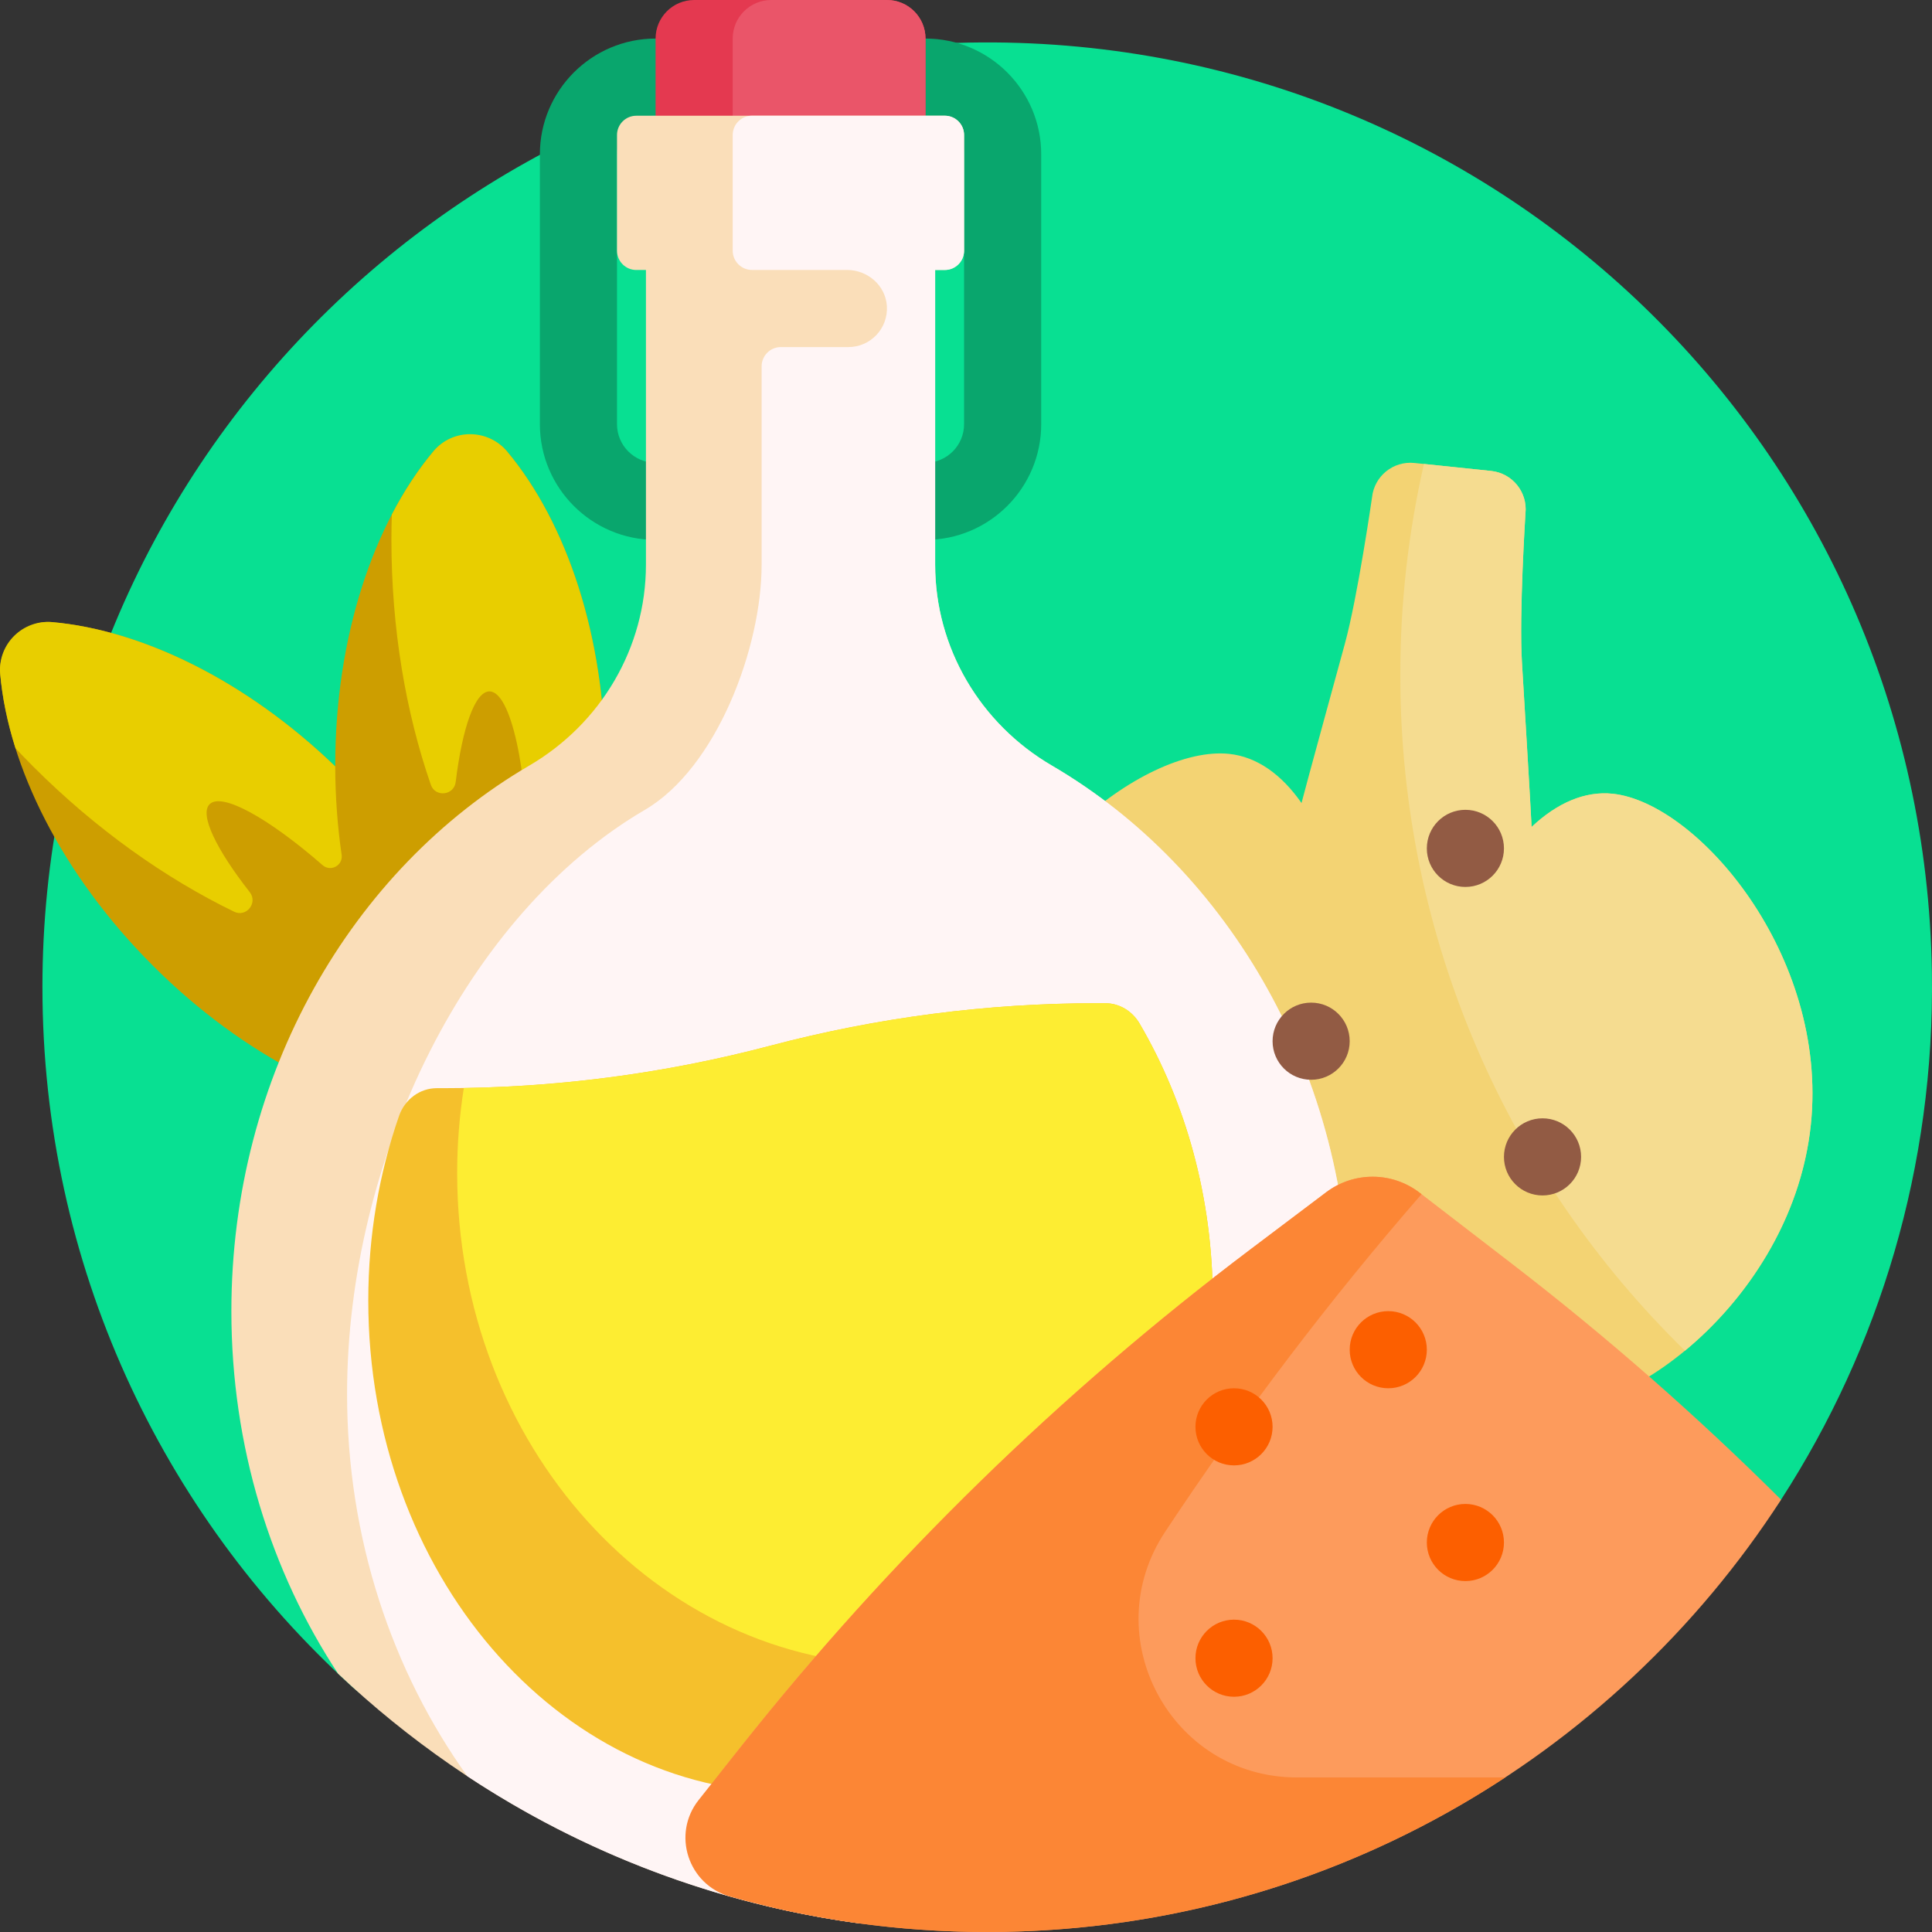 <svg height="512pt" viewBox="0 0 512 512" width="512pt" xmlns="http://www.w3.org/2000/svg"><rect x="0" y="0" width="512" height="512" fill="#333333" stroke="none"/><path d="m11.242 261.621c0-136.723 109.586-247.848 245.715-250.336 139.004-2.543 252.902 107.438 255.016 246.445.777 51.43-13.957 99.371-39.82 139.453-5.312 8.23-14.535 13.117-24.32 12.648-14.484-.691-29.156-1.051-43.988-1.051-101.961 0-196.484 16.734-274.066 45.254-12.527 4.605-26.582 1.93-36.465-7.043-50.426-45.801-82.07-111.879-82.07-185.371zm0 0" fill="#08e092"/><path d="m245.27 10.219h-71.535c-16.906 0-30.66 13.754-30.66 30.66v71.535c0 16.906 13.754 30.66 30.66 30.66h71.535c16.906 0 30.66-13.754 30.66-30.66v-71.535c0-16.906-13.754-30.66-30.66-30.66zm10.219 102.195c0 5.637-4.582 10.223-10.219 10.223h-71.535c-5.637 0-10.223-4.586-10.223-10.223v-71.535c0-5.637 4.586-10.219 10.223-10.219h71.535c5.637 0 10.219 4.582 10.219 10.219zm0 0" fill="#09a66d"/><path d="m479.895 298.012c-4.672 44.91-46.992 77.309-69.445 74.977-9.617-1.004-17.758-8.602-23.555-20.488-8.125 10.441-17.652 16.203-27.27 15.203s-17.758-8.602-23.555-20.484c-8.125 10.434-17.652 16.199-27.27 15.199-22.453-2.336-57.199-42.75-52.531-87.66 4.668-44.91 46.988-77.312 69.445-74.977 7.41.77 13.941 5.477 19.203 13.027.504-2.16 11.461-42.109 11.461-42.109 3.402-12.359 7.227-38.902 7.227-38.902.586-5.613 5.609-9.688 11.223-9.105l20.332 2.113c5.613.582 9.691 5.605 9.105 11.223 0 0-1.715 26.758-.93 39.551 0 0 2.504 41.352 2.551 43.57 6.703-6.309 14.062-9.57 21.477-8.801 22.453 2.34 57.199 42.754 52.531 87.664zm0 0" fill="#f3d373"/><path d="m479.895 298.012c-2.629 25.25-17.152 46.543-33.359 59.938-46.543-45.465-75.445-108.906-75.445-179.105 0-19.215 2.172-37.918 6.27-55.891l17.797 1.852c5.617.582 9.691 5.605 9.109 11.223 0 0-1.719 26.758-.93 39.551 0 0 2.504 41.352 2.551 43.57 6.703-6.309 14.062-9.57 21.473-8.801 22.457 2.34 57.203 42.754 52.535 87.664zm0 0" fill="#f5dc90"/><path d="m160.375 202.816c0 34.125-10.254 64.383-26.07 83.262-1.145 1.367-2.594 2.398-4.188 3.109-2.344 4.422-7.234 7.586-12.316 7.137-24.535-2.164-53.18-16.309-77.309-40.438-24.133-24.133-38.277-52.777-40.441-77.309-.652-7.391 6.324-14.367 13.715-13.715 23.777 2.098 51.426 15.453 75.074 38.246 0-.098 0-.195 0-.293 0-34.129 10.254-64.387 26.066-83.262 4.766-5.688 14.633-5.688 19.398 0 15.816 18.875 26.07 49.133 26.07 83.262zm0 0" fill="#cd9e00"/><path d="m66.184 236.422c2.223 2.84-.902 6.766-4.145 5.188-18.305-8.895-36.641-21.871-53.312-38.539-1.574-1.578-3.109-3.172-4.617-4.777-2.133-6.75-3.5-13.371-4.059-19.719-.691-7.836 5.941-14.406 13.777-13.707 23.766 2.117 51.383 15.469 75.012 38.242.016 8.051.602 15.883 1.695 23.402.414 2.832-2.891 4.641-5.047 2.762-14.266-12.438-26.703-19.387-29.945-16.145-2.723 2.727 1.754 11.949 10.641 23.293zm68.199-116.773c-5.059-6.055-14.406-6.145-19.473-.094-4.094 4.883-7.809 10.535-11.074 16.812-.066 2.203-.109 4.414-.109 6.645 0 23.578 3.793 45.723 10.445 64.953 1.18 3.41 6.16 2.844 6.594-.734 1.742-14.309 5.098-24.004 8.949-24.004 5.645 0 10.223 20.777 10.223 46.402 0 6.324-.281 12.352-.785 17.844-.293 3.191 1.457 6.297 4.449 7.445.078.031.16.059.242.09 3.871 1.418 8.117-.777 9.379-4.703 4.57-14.223 7.152-30.367 7.152-47.488 0-34.07-10.219-64.285-25.992-83.168zm0 0" fill="#e8ce00"/><path d="m245.27 10.219v20.441c0 5.645-4.574 10.219-10.219 10.219h-51.098c-5.645 0-10.219-4.574-10.219-10.219v-20.441c0-5.645 4.574-10.219 10.219-10.219h51.098c5.645 0 10.219 4.574 10.219 10.219zm0 0" fill="#e43950"/><path d="m245.27 10.219v20.441c0 5.645-4.574 10.219-10.219 10.219h-30.66c-5.645 0-10.219-4.574-10.219-10.219v-20.441c0-5.645 4.574-10.219 10.219-10.219h30.66c5.645 0 10.219 4.574 10.219 10.219zm0 0" fill="#ea5569"/><path d="m357.684 347.477c0 83.441-56.641 152.281-129.812 162.266-53.219-7.172-101.133-31.055-138.285-66.207-17.777-26.969-28.27-60.16-28.27-96.059 0-62.699 31.988-117.152 78.938-144.586 19.008-11.105 30.926-31.238 30.926-53.254v-78.086h-2.555c-2.824 0-5.113-2.289-5.113-5.109v-30.66c0-2.82 2.289-5.109 5.113-5.109h81.754c2.824 0 5.109 2.289 5.109 5.109v30.66c0 2.82-2.285 5.109-5.109 5.109h-2.555v78.086c0 22.016 11.918 42.148 30.926 53.254 46.949 27.434 78.934 81.887 78.934 144.586zm0 0" fill="#fadeb9"/><path d="m357.684 347.465c0 83.441-56.641 152.281-129.812 162.262-38.066-5.098-73.398-18.766-104.027-39.012-19.949-27.852-31.867-63.043-31.867-101.301 0-62.699 31.988-127.371 78.934-154.805 19.012-11.105 30.926-42.969 30.926-64.984v-52.539c0-2.82 2.289-5.109 5.109-5.109h17.887c5.867 0 10.582-4.949 10.195-10.898-.352-5.434-5.102-9.539-10.547-9.539h-25.199c-2.82 0-5.109-2.289-5.109-5.113v-30.656c0-2.824 2.289-5.109 5.109-5.109h51.098c2.824 0 5.109 2.285 5.109 5.109v30.656c0 2.824-2.285 5.113-5.109 5.113h-2.555v78.086c0 22.016 11.918 42.148 30.926 53.254 46.949 27.434 78.934 81.883 78.934 144.586zm0 0" fill="#fff5f5"/><path d="m302 271.246c12.242 20.91 19.406 46.184 19.406 73.406 0 72.023-50.102 130.414-111.906 130.414-61.801 0-111.902-58.391-111.902-130.414 0-17.301 2.898-33.812 8.152-48.918 1.539-4.426 5.543-7.359 10.008-7.359h1.844c29.184 0 58.258-3.781 86.57-11.258 28.312-7.477 57.387-11.254 86.57-11.254h2.156c3.715 0 7.148 2.047 9.102 5.383zm0 0" fill="#f5c02c"/><path d="m121.156 310.887c0-7.695.605-15.23 1.762-22.555 27.398-.434 54.664-4.191 81.254-11.215 28.312-7.477 57.391-11.254 86.574-11.254h2.152c3.715 0 7.148 2.047 9.102 5.383 12.242 20.91 19.406 46.184 19.406 73.406 0 29.496-8.41 56.703-22.578 78.551-17.547 11.492-38.016 18.094-59.879 18.094-65.055 0-117.793-58.387-117.793-130.41zm0 0" fill="#fded32"/><path d="m204.891 505.539c-16.617-3.852-23.582-23.68-12.98-37.043l4.434-5.59c39.273-49.508 84.68-93.82 135.133-131.875l19.973-15.066c7.348-5.539 17.484-5.488 24.773.121l24.484 18.848c25.09 19.312 48.898 40.195 71.297 62.496-44.598 68.941-122.164 114.57-210.383 114.57-19.512 0-38.504-2.234-56.73-6.461zm0 0" fill="#fd9b5c"/><path d="m398.883 471.043c-39.414 25.891-86.578 40.957-137.262 40.957-23.629 0-46.492-3.277-68.164-9.398-11.109-3.141-15.48-16.539-8.305-25.586l11.191-14.109c39.273-49.508 84.68-93.824 135.133-131.875l19.977-15.066c7.344-5.539 17.484-5.492 24.773.121l.492.383c-24.285 27.934-47.004 57.82-67.961 89.5-18.441 27.879 1.551 65.074 34.977 65.074zm0 0" fill="#fc8635"/><path d="m337.246 378.125c0 5.645-4.574 10.219-10.219 10.219-5.645 0-10.219-4.574-10.219-10.219s4.574-10.219 10.219-10.219c5.645 0 10.219 4.574 10.219 10.219zm-10.219 51.098c-5.645 0-10.219 4.574-10.219 10.219 0 5.645 4.574 10.219 10.219 10.219 5.645 0 10.219-4.574 10.219-10.219 0-5.645-4.574-10.219-10.219-10.219zm40.879-81.758c-5.645 0-10.223 4.574-10.223 10.219 0 5.645 4.578 10.223 10.223 10.223s10.219-4.578 10.219-10.223c0-5.645-4.574-10.219-10.219-10.219zm20.438 51.098c-5.645 0-10.219 4.574-10.219 10.219s4.574 10.223 10.219 10.223 10.219-4.578 10.219-10.223-4.574-10.219-10.219-10.219zm0 0" fill="#fc5f00"/><path d="m357.684 275.93c0 5.645-4.574 10.219-10.219 10.219-5.645 0-10.219-4.574-10.219-10.219 0-5.645 4.574-10.223 10.219-10.223 5.645 0 10.219 4.578 10.219 10.223zm30.66-61.32c-5.645 0-10.219 4.578-10.219 10.223s4.574 10.219 10.219 10.219 10.219-4.574 10.219-10.219-4.574-10.223-10.219-10.223zm20.438 81.758c-5.645 0-10.219 4.574-10.219 10.219 0 5.645 4.574 10.219 10.219 10.219s10.223-4.574 10.223-10.219c0-5.645-4.578-10.219-10.223-10.219zm0 0" fill="#925b44"/></svg>